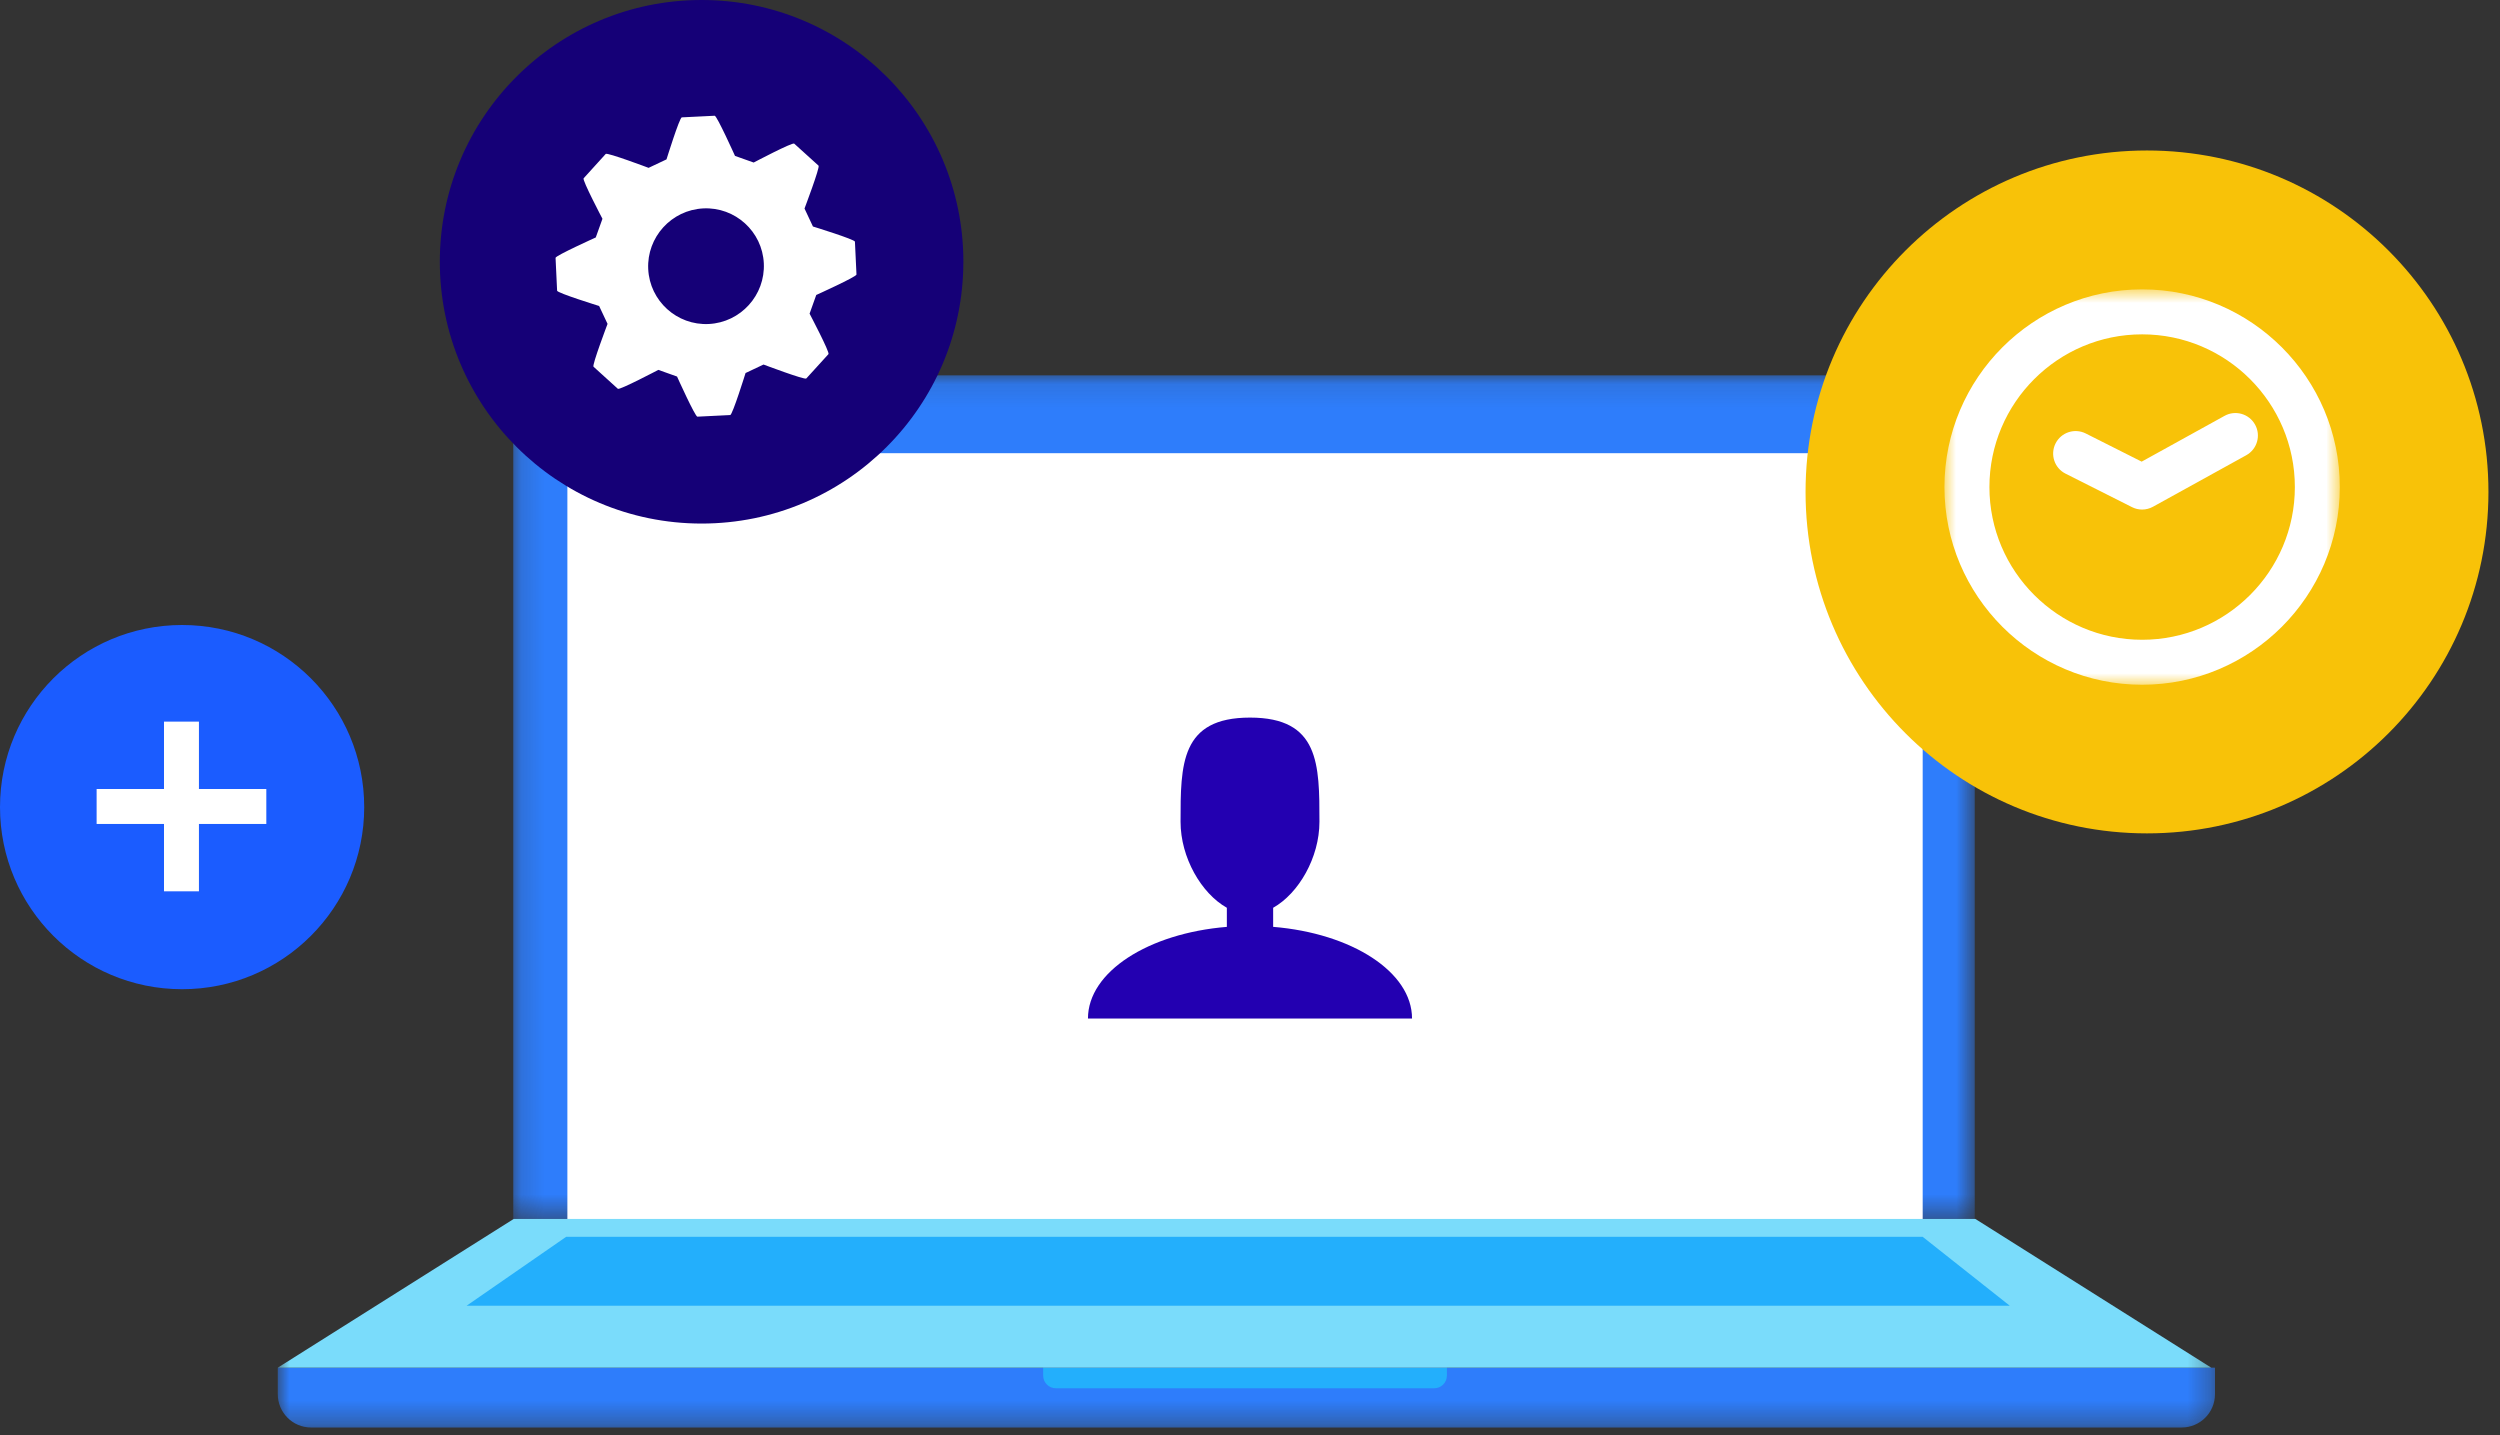<svg xmlns="http://www.w3.org/2000/svg" xmlns:xlink="http://www.w3.org/1999/xlink" width="108" height="62" viewBox="0 0 108 62">
    <rect x="0" y="0" width="108" height="62" fill="#333333" stroke="none"/>
    <defs>
        <path id="prefix__a" d="M0.163 0.118L63.3 0.118 63.3 36.562 0.163 36.562z"/>
        <path id="prefix__c" d="M0 45.669L83.688 45.669 83.688 0.213 0 0.213z"/>
        <path id="prefix__e" d="M0 0.92L17.08 0.92 17.08 18 0 18z"/>
    </defs>
    <g fill="none" fill-rule="evenodd">
        <g transform="translate(12 16)">
            <g transform="translate(10.01 .095)">
                <mask id="prefix__b" fill="#fff">
                    <use xlink:href="#prefix__a"/>
                </mask>
                <path fill="#2E7DFB" d="M63.3 36.562H.163V2.127c0-1.11.9-2.009 2.01-2.009H61.29c1.11 0 2.009.9 2.009 2.01v34.434z" mask="url(#prefix__b)"/>
            </g>
            <mask id="prefix__d" fill="#fff">
                <use xlink:href="#prefix__c"/>
            </mask>
            <path fill="#FFF" d="M12.511 36.765L71.06 36.765 71.06 3.578 12.511 3.578z" mask="url(#prefix__d)"/>
            <path fill="#2E7DFB" d="M82.247 45.669H1.441C.645 45.669 0 45.024 0 44.228v-1.144h83.688v1.144c0 .796-.645 1.44-1.44 1.44" mask="url(#prefix__d)"/>
            <path fill="#23AFFC" d="M49.958 43.973H33.613c-.303 0-.548-.245-.548-.548v-.341h17.441v.34c0 .304-.245.549-.548.549" mask="url(#prefix__d)"/>
            <path fill="#7ADCFB" d="M73.333 36.657L10.194 36.657 0 43.084 83.526 43.084z" mask="url(#prefix__d)"/>
            <path fill="#23AFFC" d="M74.823 40.408L8.156 40.408 12.457 37.431 71.06 37.431z" mask="url(#prefix__d)"/>
        </g>
        <g>
            <path fill="#150077" d="M22.617 11.308c0 6.246-5.063 11.31-11.309 11.31C5.063 22.617 0 17.553 0 11.307 0 5.063 5.063 0 11.308 0c6.246 0 11.31 5.063 11.31 11.308" transform="translate(19)"/>
            <path fill="#FFF" d="M11.382 9.003c1.377-.067 2.55.997 2.615 2.372.066 1.377-1.001 2.554-2.378 2.622-1.377.068-2.551-.998-2.616-2.375-.065-1.376 1.003-2.551 2.38-2.619zm-1.134 7.263s.782 1.739.88 1.734l1.418-.07c.099-.005.662-1.815.662-1.815l.776-.367s1.783.674 1.847.603l.959-1.053c.066-.073-.816-1.748-.816-1.748l.288-.807s1.742-.787 1.738-.883l-.067-1.42c-.005-.097-1.814-.655-1.814-.655l-.364-.776s.677-1.788.607-1.852l-1.053-.953c-.074-.066-1.75.818-1.75.818l-.807-.287S11.97 4.995 11.874 5l-1.42.07c-.098.005-.661 1.815-.661 1.815l-.774.366s-1.786-.673-1.851-.602l-.956 1.054c-.067.072.814 1.748.814 1.748l-.289.807s-1.741.786-1.737.88l.067 1.42c.005.1 1.815.66 1.815.66l.364.773s-.677 1.786-.607 1.85l1.053.955c.07.065 1.748-.818 1.748-.818l.808.288z" transform="translate(19)"/>
        </g>
        <g>
            <path fill="#F8C208" d="M29.501 14.75c0 8.146-6.604 14.751-14.751 14.751C6.604 29.501 0 22.896 0 14.75 0 6.604 6.604 0 14.75 0c8.147 0 14.751 6.604 14.751 14.75" transform="translate(78 6.501)"/>
            <g>
                <g transform="translate(78 6.501) translate(6 5) translate(0 .08)">
                    <mask id="prefix__f" fill="#fff">
                        <use xlink:href="#prefix__e"/>
                    </mask>
                    <path fill="#FFF" d="M8.54 2.863c-3.637 0-6.597 2.959-6.597 6.597 0 3.638 2.96 6.597 6.598 6.597s6.597-2.96 6.597-6.597c0-3.638-2.96-6.597-6.597-6.597M8.54 18C3.83 18 0 14.169 0 9.46 0 4.75 3.83.92 8.54.92c4.71 0 8.54 3.83 8.54 8.54 0 4.709-3.83 8.54-8.54 8.54" mask="url(#prefix__f)"/>
                </g>
                <path fill="#FFF" d="M8.54 10.512c-.15 0-.3-.035-.436-.104L5.23 8.96c-.48-.241-.671-.825-.43-1.305.242-.48.825-.671 1.305-.43L8.52 8.442l3.58-1.978c.469-.261 1.06-.09 1.32.38.26.469.089 1.06-.38 1.32L9.01 10.39c-.146.08-.307.122-.47.122" transform="translate(78 6.501) translate(6 5)"/>
            </g>
        </g>
        <g>
            <path fill="#1B5CFF" d="M15.734 7.867c0 4.344-3.522 7.867-7.867 7.867C3.522 15.734 0 12.21 0 7.867 0 3.522 3.522 0 7.867 0c4.345 0 7.867 3.522 7.867 7.867" transform="translate(0 27)"/>
            <g fill="#FFF">
                <path d="M2.911 7.331L4.42 7.331 4.42 0 2.911 0z" transform="translate(0 27) translate(4.174 4.174)"/>
                <path d="M0 4.421L7.331 4.421 7.331 2.911 0 2.911z" transform="translate(0 27) translate(4.174 4.174)"/>
            </g>
        </g>
        <path fill="#2300B1" fill-rule="nonzero" d="M55 40.04v-.824c1.102-.62 2-2.168 2-3.716 0-2.485 0-4.5-3-4.5s-3 2.015-3 4.5c0 1.548.899 3.096 2 3.716v.825c-3.392.277-6 1.944-6 3.959h14c0-2.015-2.608-3.682-6-3.96z"/>
    </g>
</svg>
